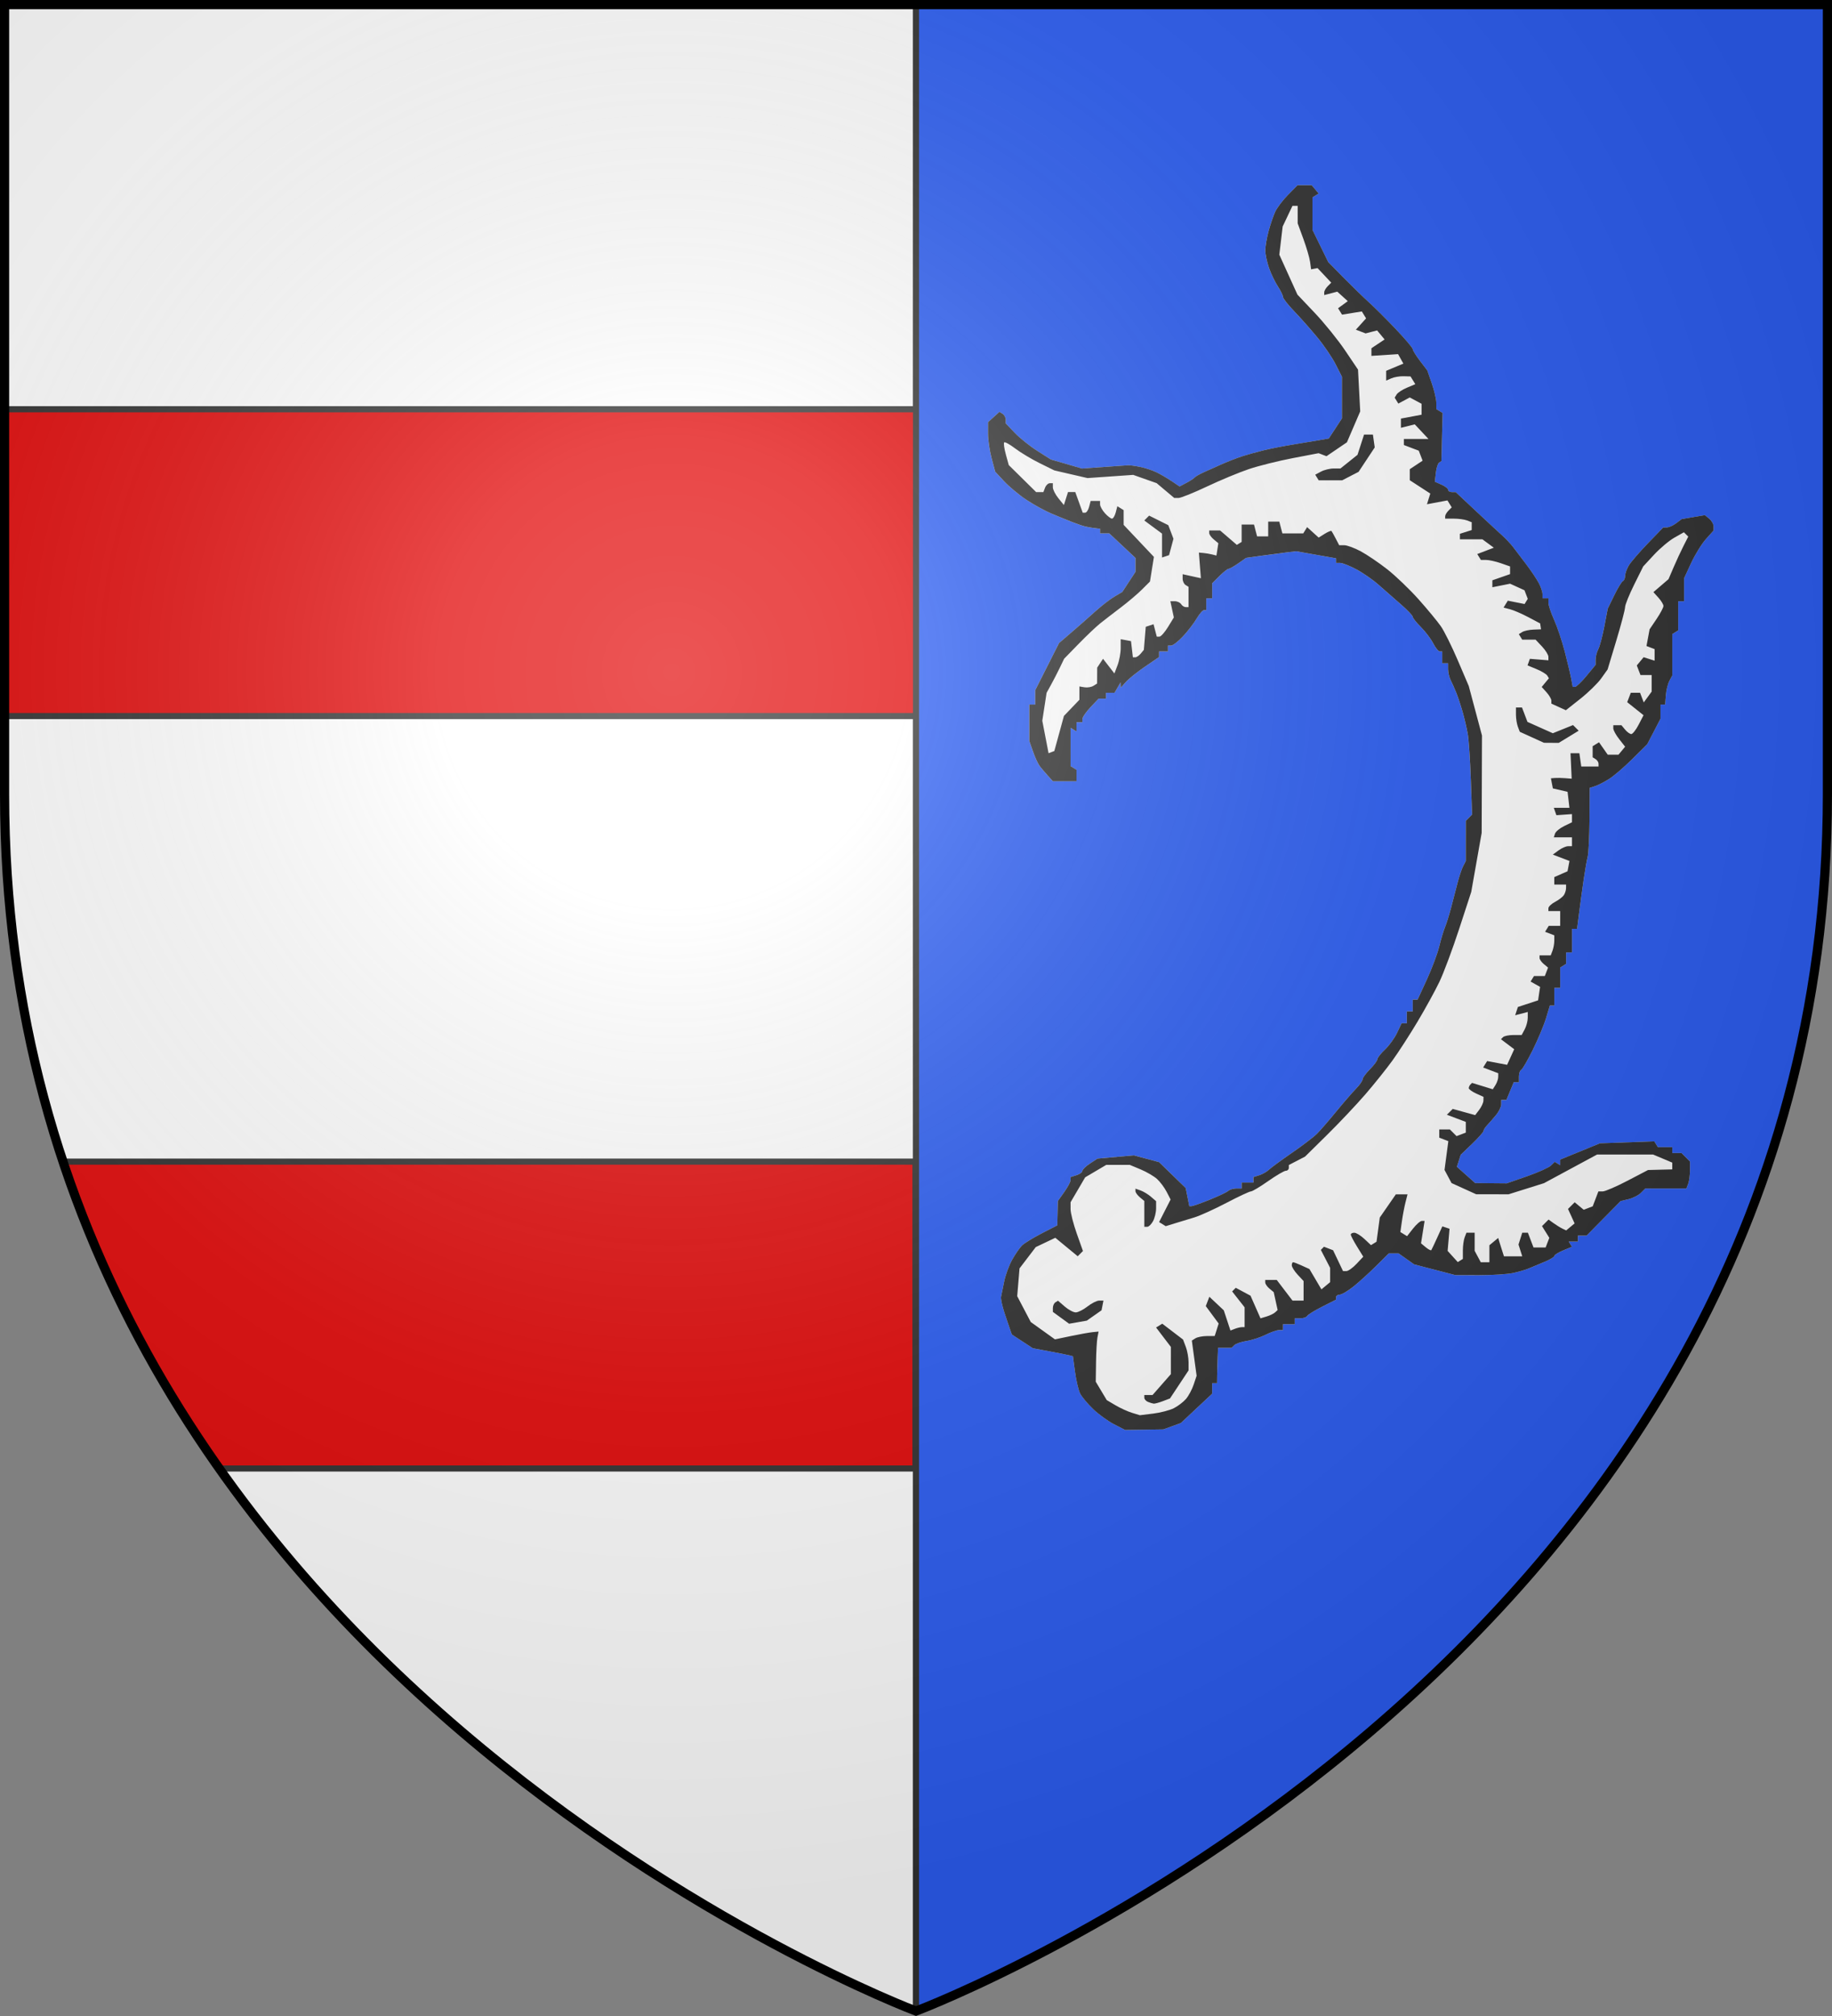<?xml version="1.0" encoding="UTF-8" standalone="no"?>
<svg
   xmlns:dc="http://purl.org/dc/elements/1.1/"
   xmlns:cc="http://creativecommons.org/ns#"
   xmlns:rdf="http://www.w3.org/1999/02/22-rdf-syntax-ns#"
   xmlns:svg="http://www.w3.org/2000/svg"
   xmlns="http://www.w3.org/2000/svg"
   xmlns:xlink="http://www.w3.org/1999/xlink"
   xmlns:sodipodi="http://sodipodi.sourceforge.net/DTD/sodipodi-0.dtd"
   xmlns:inkscape="http://www.inkscape.org/namespaces/inkscape"
   width="600"
   height="660"
   viewBox="-300 -300 600 660"
   id="svg2"
   version="1.1"
   inkscape:version="0.48.4 r9939"
   sodipodi:docname="Blason_ville_fr_Niedermodern (Bas-Rhin).svg">
  <rect x="-300" y="-300" width="600" height="660" fill="#808080" stroke="none"/>
  <sodipodi:namedview
     pagecolor="#ffffff"
     bordercolor="#666666"
     borderopacity="1"
     objecttolerance="10"
     gridtolerance="10"
     guidetolerance="10"
     inkscape:pageopacity="0"
     inkscape:pageshadow="2"
     inkscape:window-width="1360"
     inkscape:window-height="736"
     id="namedview29"
     showgrid="false"
     inkscape:zoom="0.74545455"
     inkscape:cx="300"
     inkscape:cy="330"
     inkscape:window-x="1436"
     inkscape:window-y="-4"
     inkscape:window-maximized="1"
     inkscape:current-layer="layer4">
    <inkscape:grid
       type="xygrid"
       id="grid3008" />
  </sodipodi:namedview>
  <defs
     id="defs4">
    <radialGradient
       id="Gradient1"
       gradientUnits="userSpaceOnUse"
       cx="-80"
       cy="-80"
       r="405">
      <stop
         stop-color="#fff"
         stop-opacity="0.31"
         offset="0"
         id="stop7" />
      <stop
         stop-color="#fff"
         stop-opacity="0.25"
         offset="0.19"
         id="stop9" />
      <stop
         stop-color="#6b6b6b"
         stop-opacity="0.125"
         offset="0.6"
         id="stop11" />
      <stop
         stop-color="#000"
         stop-opacity="0.125"
         offset="1"
         id="stop13" />
    </radialGradient>
    <clipPath
       id="shield_cut">
      <path
         id="shield"
         d="M-298.5,-298.5 h597 v258.5 C 298.5,246.2 0,358.39 0,358.39 0,358.39 -298.5,246.2 -298.5,-40z" />
    </clipPath>
    <linearGradient
       id="linearGradient1928">
      <stop
         style="stop-color:white;stop-opacity:0.314"
         offset="0"
         id="stop1930" />
      <stop
         style="stop-color:white;stop-opacity:0.251"
         offset="0.19"
         id="stop1932" />
      <stop
         style="stop-color:#6b6b6b;stop-opacity:0.125"
         offset="0.6"
         id="stop1934" />
      <stop
         style="stop-color:black;stop-opacity:0.125"
         offset="1"
         id="stop1936" />
    </linearGradient>
    <linearGradient
       id="linearGradient1938">
      <stop
         style="stop-color:white;stop-opacity:1"
         offset="0"
         id="stop1940" />
      <stop
         style="stop-color:white;stop-opacity:1"
         offset="0.229"
         id="stop1942" />
      <stop
         style="stop-color:black;stop-opacity:1"
         offset="1"
         id="stop1944" />
    </linearGradient>
    <linearGradient
       id="linearGradient1946">
      <stop
         style="stop-color:#fd0000;stop-opacity:1"
         offset="0"
         id="stop1948" />
      <stop
         style="stop-color:#e77275;stop-opacity:0.659"
         offset="0.5"
         id="stop1950" />
      <stop
         style="stop-color:black;stop-opacity:0.323"
         offset="1"
         id="stop1952" />
    </linearGradient>
    <radialGradient
       cx="225.524"
       cy="218.901"
       r="300"
       fx="225.524"
       fy="218.901"
       id="radialGradient1954"
       xlink:href="#linearGradient2955"
       gradientUnits="userSpaceOnUse"
       gradientTransform="matrix(-4.167939e-4,2.183,-1.884,-3.599562e-4,615.597,-289.121)" />
    <polygon
       points="0,-1 0.588,0.809 -0.951,-0.309 0.951,-0.309 -0.588,0.809 0,-1 "
       transform="scale(53,53)"
       id="polygon1956" />
    <clipPath
       id="clipPath1958">
      <path
         d="M 0,-200 L 0,600 L 300,600 L 300,-200 L 0,-200 z "
         id="path1960" />
    </clipPath>
    <radialGradient
       cx="225.524"
       cy="218.901"
       r="300"
       fx="225.524"
       fy="218.901"
       id="radialGradient1962"
       xlink:href="#linearGradient2955"
       gradientUnits="userSpaceOnUse"
       gradientTransform="matrix(-4.167939e-4,2.183,-1.884,-3.599562e-4,615.597,-289.121)" />
    <radialGradient
       cx="225.524"
       cy="218.901"
       r="300"
       fx="225.524"
       fy="218.901"
       id="radialGradient1964"
       xlink:href="#linearGradient2955"
       gradientUnits="userSpaceOnUse"
       gradientTransform="matrix(0,1.749,-1.593,-1.049767e-7,551.788,-191.29)" />
    <radialGradient
       cx="225.524"
       cy="218.901"
       r="300"
       fx="225.524"
       fy="218.901"
       id="radialGradient1966"
       xlink:href="#linearGradient2955"
       gradientUnits="userSpaceOnUse"
       gradientTransform="matrix(0,1.386,-1.323,-5.741131e-8,-158.082,-109.541)" />
    <radialGradient
       cx="221.445"
       cy="226.331"
       r="300"
       fx="221.445"
       fy="226.331"
       id="radialGradient1968"
       xlink:href="#linearGradient2893"
       gradientUnits="userSpaceOnUse"
       gradientTransform="matrix(1.353,0,0,1.349,-77.629,-85.747)" />
    <radialGradient
       r="300"
       fy="226.331"
       fx="221.445"
       cy="226.331"
       cx="221.445"
       gradientTransform="matrix(1.353,0,0,1.349,-77.629,-85.747)"
       gradientUnits="userSpaceOnUse"
       id="radialGradient3163"
       xlink:href="#linearGradient2893"
       inkscape:collect="always" />
    <radialGradient
       r="300"
       fy="218.901"
       fx="225.524"
       cy="218.901"
       cx="225.524"
       gradientTransform="matrix(0,1.386,-1.323,-5.741131e-8,-158.082,-109.541)"
       gradientUnits="userSpaceOnUse"
       id="radialGradient2871"
       xlink:href="#linearGradient2955"
       inkscape:collect="always" />
    <radialGradient
       r="300"
       fy="218.901"
       fx="225.524"
       cy="218.901"
       cx="225.524"
       gradientTransform="matrix(0,1.749,-1.593,-1.049767e-7,551.788,-191.29)"
       gradientUnits="userSpaceOnUse"
       id="radialGradient2865"
       xlink:href="#linearGradient2955"
       inkscape:collect="always" />
    <radialGradient
       r="300"
       fy="218.901"
       fx="225.524"
       cy="218.901"
       cx="225.524"
       gradientTransform="matrix(-4.167939e-4,2.183,-1.884,-3.599562e-4,615.597,-289.121)"
       gradientUnits="userSpaceOnUse"
       id="radialGradient1911"
       xlink:href="#linearGradient2955"
       inkscape:collect="always" />
    <clipPath
       id="clip">
      <path
         id="path10"
         d="M 0,-200 L 0,600 L 300,600 L 300,-200 L 0,-200 z " />
    </clipPath>
    <polygon
       points="0,-1 0.588,0.809 -0.951,-0.309 0.951,-0.309 -0.588,0.809 0,-1 "
       transform="scale(53,53)"
       id="star" />
    <radialGradient
       gradientUnits="userSpaceOnUse"
       gradientTransform="matrix(-4.167939e-4,2.183,-1.884,-3.599562e-4,615.597,-289.121)"
       r="300"
       fy="218.901"
       fx="225.524"
       cy="218.901"
       cx="225.524"
       id="radialGradient2961"
       xlink:href="#linearGradient2955"
       inkscape:collect="always" />
    <linearGradient
       id="linearGradient2955">
      <stop
         style="stop-color:#fd0000;stop-opacity:1;"
         offset="0"
         id="stop2867" />
      <stop
         id="stop2873"
         offset="0.5"
         style="stop-color:#e77275;stop-opacity:0.659;" />
      <stop
         id="stop2959"
         offset="1"
         style="stop-color:black;stop-opacity:0.323;" />
    </linearGradient>
    <linearGradient
       id="linearGradient2885">
      <stop
         style="stop-color:white;stop-opacity:1;"
         offset="0"
         id="stop2887" />
      <stop
         id="stop2891"
         offset="0.229"
         style="stop-color:white;stop-opacity:1;" />
      <stop
         style="stop-color:black;stop-opacity:1;"
         offset="1"
         id="stop2889" />
    </linearGradient>
    <linearGradient
       id="linearGradient2893">
      <stop
         id="stop2895"
         offset="0"
         style="stop-color:white;stop-opacity:0.314;" />
      <stop
         style="stop-color:white;stop-opacity:0.251;"
         offset="0.19"
         id="stop2897" />
      <stop
         id="stop2901"
         offset="0.6"
         style="stop-color:#6b6b6b;stop-opacity:0.125;" />
      <stop
         id="stop2899"
         offset="1"
         style="stop-color:black;stop-opacity:0.125;" />
    </linearGradient>
  </defs>
  <g
     id="layer4"
     inkscape:label="Fond écu"
     inkscape:groupmode="layer"
     clip-path="url(#shield_cut)"
     style="stroke:#000000;stroke-width:3"
     sodipodi:insensitive="true">
    <rect
       y="-301.927"
       width="300"
       height="660"
       id="rect20"
       x="-300"
       style="fill:#ffffff;stroke:#313131;stroke-width:2;stroke-miterlimit:4;stroke-dasharray:none" />
    <g
       id="g3072"
       transform="translate(1,-5.42)">
      <path
         style="fill:#e20909;fill-opacity:1;fill-rule:evenodd;stroke:#313131;stroke-width:2;stroke-linecap:butt;stroke-linejoin:miter;stroke-miterlimit:4;stroke-opacity:1;stroke-dasharray:none"
         d="m 0.25,-60.159 -300.25,0 0,-100.437 300.25,0 0,100.437 z"
         id="path3994"
         inkscape:connector-curvature="0" />
      <path
         style="fill:#e20909;fill-opacity:1;fill-rule:evenodd;stroke:#313131;stroke-width:2;stroke-linecap:butt;stroke-linejoin:miter;stroke-miterlimit:4;stroke-opacity:1;stroke-dasharray:none"
         d="m -1.164,186.182 -238.781,0 c -21.045,-33.765 -31.439,-59.969 -45.469,-100.469 l 284.25,0 0,100.469 z"
         id="path3990"
         inkscape:connector-curvature="0" />
    </g>
    <rect
       x="-300"
       y="-300"
       width="300"
       height="660"
       id="rect18"
       style="fill:#2b5df2;stroke:#313131;stroke-width:2;stroke-miterlimit:4;stroke-dasharray:none"
       transform="scale(-1,1)" />
  </g>
  <g
     id="layer3"
     inkscape:label="Meubles"
     inkscape:groupmode="layer"
     sodipodi:insensitive="true">
    <g
       id="g3064"
       transform="matrix(0.966,0,0,0.966,956.633,-1.228)">
      <g
         transform="translate(-236.395,-43.012)"
         id="g3043">
        <path
           sodipodi:nodetypes="cccccccccccscccsssscccccccscscscsscccccccsssssscccccccccccssccccscccccccccccccccccccsscccccccssssscccccccscsscccccccccccccccccccsssscssscccccccsscccccccccccsscsccccsccssscscssscsscsssscccsssssscssscssccccccsccsssscccccccccccssscsssssscccccsssssssscssssscccsscsscccsscsssssscccccccccccssscccccccccssscccccccccccccccsscccccccccccsscccccccsssscccccccssscsscccccsssscssscccccsssssscccccsssssscccccccccccssssssssssscccccccsssscccccccccssscsscccsssscsscccsscssssccc"
           inkscape:connector-curvature="0"
           id="path3049"
           d="m -676.516,218.249 6.484,-0.099 2.956,-1.075 2.956,-1.075 5.31,-4.971 5.31,-4.971 0,-1.779 0,-1.779 0.83,0 0.83,0 0.034,-2.75 c 0.019,-1.512 0.095,-4.213 0.17,-6 l 0.137,-3.25 2.3,0 2.3,0 0.95,-0.917 c 0.522,-0.505 2.394,-1.137 4.159,-1.406 1.765,-0.269 4.647,-1.206 6.404,-2.083 1.757,-0.877 3.801,-1.594 4.541,-1.594 l 1.346,0 0,-1 0,-1 2,0 2,0 0,-1 0,-1 1.917,0 c 1.054,0 2.067,-0.338 2.25,-0.75 0.183,-0.412 2.471,-1.833 5.083,-3.157 l 4.75,-2.407 0,-0.843 c 0,-0.464 0.562,-0.851 1.25,-0.861 0.688,-0.01 2.788,-1.248 4.667,-2.75 1.879,-1.502 5.341,-4.644 7.692,-6.982 l 4.275,-4.25 1.654,0 1.654,0 2.654,1.869 2.654,1.869 7,1.818 7,1.818 8,0.011 c 4.4,0.006 9.575,-0.321 11.5,-0.727 1.925,-0.406 4.4,-1.132 5.5,-1.614 1.1,-0.482 3.462,-1.474 5.25,-2.204 1.788,-0.73 3.25,-1.613 3.25,-1.963 0,-0.349 1.344,-1.191 2.987,-1.872 l 2.987,-1.237 -0.546,-0.884 -0.546,-0.884 1.559,0 1.559,0 0,-1 0,-1 1.464,0 1.464,0 5.786,-5.87 5.786,-5.87 2.68,-0.632 c 1.474,-0.347 3.354,-1.306 4.179,-2.13 l 1.498,-1.498 6.964,0 6.964,0 0.607,-1.582 c 0.334,-0.87 0.607,-2.927 0.607,-4.571 l 0,-2.99 -1.429,-1.429 -1.429,-1.429 -1.571,0 -1.571,0 0,-1 0,-1 -2.441,0 -2.441,0 -0.605,-0.978 -0.605,-0.978 -9.204,0.322 -9.204,0.322 -6.75,2.763 -6.75,2.763 0,0.953 0,0.953 -0.919,-0.568 -0.919,-0.568 -1.331,1.27 c -0.732,0.699 -4.395,2.337 -8.141,3.64 l -6.81,2.37 -5.356,-0.048 -5.356,-0.048 -3.096,-2.759 -3.096,-2.759 0.644,-2.03 0.644,-2.03 3.867,-3.716 c 2.127,-2.044 3.867,-4.008 3.867,-4.366 0,-0.357 0.562,-1.242 1.25,-1.967 0.688,-0.724 2.038,-2.272 3,-3.44 0.963,-1.168 1.75,-2.793 1.75,-3.612 l 0,-1.489 0.879,0 0.879,0 1.243,-3 1.243,-3 0.879,0 0.879,0 0,-1.917 c 0,-1.054 0.339,-2.067 0.754,-2.25 0.415,-0.183 2.2,-3.258 3.966,-6.833 1.767,-3.575 3.787,-8.412 4.489,-10.75 l 1.277,-4.25 0.757,0 0.757,0 0,-3 0,-3 1,0 1,0 0,-3.441 0,-3.441 1,-0.618 1,-0.618 0,-1.941 0,-1.941 1,0 1,0 0,-4 0,-4 0.86,0 0.86,0 0.735,-5.75 c 0.404,-3.163 1.1,-8.225 1.546,-11.25 0.446,-3.025 1.044,-6.4 1.328,-7.5 0.284,-1.1 0.551,-6.785 0.594,-12.633 l 0.076,-10.633 1.75,-0.555 c 0.963,-0.305 3.072,-1.37 4.687,-2.367 1.615,-0.996 5.215,-4.073 8,-6.836 l 5.063,-5.025 2.25,-4.32 2.25,-4.32 0,-2.405 0,-2.405 0.787,0 0.787,0 0.237,-3.111 c 0.13,-1.711 0.676,-3.932 1.213,-4.934 l 0.976,-1.823 0,-7.007 0,-7.007 1,-0.618 1,-0.618 0,-4.941 0,-4.941 1,0 1,0 0,-3.901 0,-3.901 2.393,-5.164 c 1.316,-2.84 3.566,-6.481 5,-8.091 l 2.607,-2.926 0,-1.386 c 0,-0.762 -0.659,-1.933 -1.465,-2.602 l -1.465,-1.216 -3.942,0.666 -3.942,0.666 -1.842,1.396 c -1.013,0.768 -2.424,1.41 -3.136,1.428 l -1.294,0.032 -5.206,5.388 c -2.863,2.964 -5.769,6.332 -6.456,7.486 -0.688,1.154 -1.25,2.742 -1.25,3.528 0,0.787 -0.338,1.58 -0.75,1.764 -0.412,0.183 -1.737,2.358 -2.943,4.833 l -2.193,4.5 -1.143,6 c -0.629,3.3 -1.554,6.781 -2.057,7.736 -0.503,0.955 -0.914,2.54 -0.914,3.522 l 0,1.786 -3.073,3.728 c -1.69,2.05 -3.439,3.728 -3.886,3.728 l -0.814,0 -0.508,-2.75 c -0.279,-1.512 -1.269,-5.675 -2.199,-9.25 -0.93,-3.575 -2.552,-8.408 -3.605,-10.739 -1.053,-2.332 -1.915,-4.919 -1.915,-5.75 l 0,-1.511 -1,0 -1,0 0,-1.386 c 0,-0.762 -0.562,-2.454 -1.25,-3.759 -0.688,-1.306 -2.6,-4.161 -4.25,-6.344 -1.65,-2.184 -3.675,-4.85 -4.5,-5.924 -0.825,-1.074 -2.536,-2.883 -3.802,-4.02 -1.266,-1.137 -5.303,-4.879 -8.971,-8.316 l -6.669,-6.25 -1.279,0 c -0.704,0 -1.279,-0.343 -1.279,-0.763 0,-0.42 -1.012,-1.21 -2.25,-1.757 l -2.25,-0.995 0.325,-2.98 c 0.179,-1.639 0.677,-3.211 1.108,-3.493 l 0.783,-0.513 0.203,-8.153 0.203,-8.153 -1.061,-0.656 -1.061,-0.656 -0.015,-2.191 c -0.008,-1.205 -0.698,-4.153 -1.533,-6.551 l -1.518,-4.36 -2.467,-3.234 c -1.357,-1.779 -2.467,-3.572 -2.467,-3.985 0,-0.413 -2.587,-3.473 -5.75,-6.802 -3.163,-3.328 -7.297,-7.448 -9.187,-9.155 -1.89,-1.707 -5.749,-5.456 -8.576,-8.33 l -5.139,-5.226 -2.674,-5.461 -2.674,-5.461 0,-5.504 0,-5.504 1.049,-0.648 1.049,-0.648 -1.171,-1.411 -1.171,-1.411 -2.411,0 -2.411,0 -3.217,3.257 c -1.769,1.792 -3.73,4.379 -4.357,5.75 -0.627,1.371 -1.639,4.345 -2.25,6.609 -0.611,2.264 -1.103,5.189 -1.095,6.5 0.008,1.311 0.571,3.979 1.251,5.929 0.68,1.95 2.023,4.746 2.985,6.215 0.962,1.469 1.749,3.082 1.749,3.585 0,0.503 1.688,2.668 3.75,4.81 2.062,2.143 5.602,6.134 7.866,8.871 2.264,2.736 5.076,6.869 6.25,9.185 l 2.134,4.21 0,7.054 0,7.054 -2.231,3.404 -2.231,3.404 -3.519,0.616 c -1.935,0.339 -5.994,1.016 -9.019,1.506 -3.025,0.49 -7.3,1.333 -9.5,1.874 -2.2,0.541 -5.408,1.428 -7.128,1.971 -1.72,0.544 -4.87,1.756 -7,2.695 -2.13,0.939 -4.997,2.223 -6.372,2.853 -1.375,0.631 -2.725,1.417 -3,1.748 -0.275,0.331 -1.524,1.141 -2.776,1.801 l -2.276,1.199 -2.724,-1.835 c -1.498,-1.009 -3.849,-2.372 -5.224,-3.029 -1.375,-0.656 -3.85,-1.461 -5.5,-1.788 -1.65,-0.327 -3.45,-0.567 -4,-0.534 -0.55,0.034 -4.292,0.296 -8.315,0.583 l -7.315,0.522 -5.28,-1.535 -5.28,-1.535 -4.579,-2.904 c -2.519,-1.597 -5.963,-4.352 -7.655,-6.122 l -3.076,-3.218 0,-1.293 c 0,-0.711 -0.478,-1.588 -1.063,-1.95 l -1.063,-0.657 -1.937,1.753 -1.937,1.753 0,3.831 c 0,2.107 0.549,5.882 1.219,8.389 l 1.219,4.558 3.031,3.265 c 1.667,1.796 5.056,4.611 7.531,6.255 2.475,1.644 6.3,3.747 8.5,4.674 2.2,0.926 5.35,2.211 7,2.855 1.65,0.644 3.675,1.333 4.5,1.532 0.825,0.199 2.288,0.45 3.25,0.559 l 1.75,0.198 0,0.787 0,0.787 1.559,0 1.559,0 4.441,4.163 4.441,4.163 0,2.351 0,2.351 -2.235,3.409 -2.235,3.409 -2.678,1.582 c -1.473,0.87 -4.405,3.139 -6.515,5.042 -2.111,1.903 -5.73,5.085 -8.042,7.071 l -4.205,3.611 -4.045,7.998 -4.045,7.998 0,2.427 0,2.427 -1,0 -1,0 0,6.179 0,6.179 1.25,3.571 c 0.688,1.964 1.7,4.166 2.25,4.893 0.55,0.727 1.788,2.189 2.75,3.25 l 1.75,1.928 4,0 4,0 0,-1.941 0,-1.941 -1,-0.618 -1,-0.618 0,-6.5 0,-6.5 1,0.618 1,0.618 0,-1.559 0,-1.559 1,0 1,0 0,-1.09 c 0,-0.599 1.236,-2.399 2.747,-4 l 2.747,-2.91 1.253,0 1.253,0 0,-1 0,-1 1.45,0 1.45,0 1.019,-1.75 1.019,-1.75 0.03,0.903 0.03,0.903 1.75,-1.966 c 0.963,-1.081 3.888,-3.422 6.5,-5.201 l 4.75,-3.235 0,-0.952 0,-0.952 1.5,0 1.5,0 0,-1 0,-1 1.099,0 c 0.604,0 2.412,-1.405 4.016,-3.123 1.605,-1.718 3.682,-4.418 4.617,-6 0.935,-1.582 2.052,-2.877 2.484,-2.877 l 0.784,0 0,-2 0,-2 1,0 1,0 0,-2.545 0,-2.545 2.455,-2.455 c 1.35,-1.35 2.743,-2.455 3.096,-2.455 0.353,0 1.836,-0.834 3.295,-1.854 l 2.654,-1.854 5,-0.703 c 2.75,-0.387 6.575,-0.892 8.5,-1.123 l 3.5,-0.42 6.75,1.194 6.75,1.194 0,0.783 0,0.783 1.405,0 c 0.773,0 3.256,0.988 5.517,2.195 2.261,1.207 5.652,3.57 7.535,5.25 1.883,1.68 5.246,4.63 7.473,6.555 2.227,1.925 4.054,3.834 4.059,4.241 0.005,0.408 1.256,1.983 2.779,3.5 1.523,1.517 3.399,3.996 4.169,5.509 0.77,1.512 1.774,2.75 2.231,2.75 l 0.831,0 0,2 0,2 1,0 1,0 0,2.014 c 0,1.107 0.398,2.795 0.883,3.75 0.486,0.955 1.335,2.861 1.886,4.236 0.551,1.375 1.518,4.3 2.149,6.5 0.63,2.2 1.419,5.575 1.752,7.5 0.333,1.925 0.796,8.85 1.029,15.389 l 0.423,11.889 -1.061,1.061 L -567.5,11.9 l 0,6.814 0,6.814 -0.903,1.736 c -0.496,0.955 -1.359,3.536 -1.917,5.736 -0.558,2.2 -1.553,6.025 -2.211,8.5 -0.658,2.475 -1.576,5.4 -2.041,6.5 -0.464,1.1 -1.341,4.025 -1.947,6.5 -0.607,2.475 -2.505,7.537 -4.219,11.25 l -3.116,6.75 -0.823,0 -0.823,0 0,2 0,2 -1,0 -1,0 0,2 0,2 -0.886,0 -0.886,0 -1.549,3.265 c -0.852,1.796 -2.703,4.349 -4.114,5.674 -1.411,1.325 -2.565,2.801 -2.565,3.28 0,0.479 -1.125,1.996 -2.5,3.371 -1.375,1.375 -2.5,2.909 -2.5,3.409 0,0.5 -1.012,1.944 -2.25,3.208 -1.238,1.264 -4.275,4.771 -6.75,7.792 -2.475,3.021 -5.406,6.395 -6.512,7.497 -1.107,1.102 -4.932,4.012 -8.5,6.467 -3.568,2.455 -7.053,5.013 -7.744,5.684 -0.691,0.672 -2.153,1.506 -3.25,1.854 l -1.994,0.633 0,0.933 0,0.933 -2,0 -2,0 0,1 0,1 -1.8,0 c -0.99,0 -2.228,0.374 -2.75,0.832 -0.522,0.458 -3.373,1.808 -6.333,3 -2.961,1.192 -5.717,2.168 -6.125,2.168 l -0.742,0 -0.616,-3.081 -0.616,-3.081 -4.507,-4.38 -4.507,-4.38 -4.252,-1.145 -4.252,-1.145 -6.19,0.544 -6.19,0.544 -2.56,1.678 c -1.408,0.923 -2.56,2.045 -2.56,2.495 0,0.45 -0.9,1.103 -2,1.452 l -2,0.635 0,1.028 c 0,0.566 -0.971,2.392 -2.158,4.059 l -2.158,3.031 -0.092,4.123 L -706,149 l -5.305,2.734 c -2.918,1.504 -5.932,3.36 -6.697,4.126 -0.766,0.766 -2.245,2.911 -3.287,4.766 -1.042,1.856 -2.263,5.174 -2.713,7.374 -0.45,2.2 -0.929,4.545 -1.064,5.212 -0.135,0.666 0.392,3.141 1.172,5.5 0.779,2.359 1.66,4.963 1.958,5.788 l 0.541,1.5 3.546,2.323 3.546,2.323 5.652,1.057 c 3.109,0.581 6.168,1.191 6.799,1.356 l 1.146,0.299 0.719,5.321 c 0.395,2.927 1.174,6.221 1.73,7.321 0.556,1.1 2.524,3.456 4.373,5.236 1.849,1.78 5.054,4.108 7.123,5.174 l 3.762,1.937 6.484,-0.099 z"
           style="fill:#ffffff" />
        <path
           inkscape:connector-curvature="0"
           id="path3047"
           d="m -673.5,212.795 -4.5,0.555 -2.657,-0.814 c -1.462,-0.448 -3.988,-1.6 -5.614,-2.561 l -2.957,-1.747 -1.865,-3.114 -1.865,-3.114 0.092,-6.5 c 0.051,-3.575 0.266,-7.4 0.48,-8.5 l 0.388,-2 -2,0.195 c -1.1,0.107 -4.429,0.702 -7.397,1.322 l -5.397,1.127 -4.103,-2.943 -4.103,-2.943 -2.297,-4.379 -2.297,-4.379 0.396,-4.708 0.396,-4.708 2.75,-3.606 2.75,-3.606 3.314,-1.58 3.314,-1.58 3.799,3.131 3.799,3.131 0.888,-0.888 0.888,-0.888 -2.1,-5.916 c -1.155,-3.254 -2.1,-6.972 -2.1,-8.262 l 0,-2.346 2.476,-4.225 2.476,-4.225 3.581,-2.113 3.581,-2.113 3.975,0 3.975,0 3.681,1.538 c 2.025,0.846 4.531,2.307 5.57,3.248 1.039,0.94 2.499,2.89 3.245,4.332 l 1.356,2.622 -1.951,3.826 -1.951,3.826 1.126,0.696 1.126,0.696 3.116,-0.968 c 1.714,-0.532 4.655,-1.426 6.537,-1.986 1.882,-0.56 6.778,-2.776 10.88,-4.924 4.103,-2.148 7.855,-3.906 8.339,-3.906 0.484,0 3.121,-1.575 5.86,-3.5 2.739,-1.925 5.434,-3.5 5.99,-3.5 0.556,0 1.01,-0.438 1.01,-0.974 l 0,-0.974 2.75,-1.426 2.75,-1.426 7.5,-7.392 c 4.125,-4.066 9.975,-10.261 13,-13.769 3.025,-3.507 7.151,-8.663 9.169,-11.458 2.018,-2.795 5.82,-8.681 8.45,-13.081 2.63,-4.4 5.969,-10.475 7.42,-13.5 1.451,-3.025 4.475,-11.125 6.72,-18 l 4.082,-12.5 1.769,-10 1.769,-10 0.053,-16.5 0.053,-16.5 -2.245,-8.399 -2.245,-8.399 -3.676,-8.601 c -2.022,-4.731 -4.608,-9.947 -5.747,-11.592 -1.139,-1.645 -4.546,-5.767 -7.571,-9.16 -3.025,-3.393 -7.818,-7.984 -10.651,-10.204 -2.833,-2.22 -6.876,-4.96 -8.985,-6.09 C -605.245,-80.575 -607.749,-81.5 -608.7,-81.5 l -1.73,0 -1.171,-2.25 c -0.644,-1.238 -1.291,-2.394 -1.438,-2.569 -0.147,-0.176 -1.186,0.254 -2.309,0.956 l -2.041,1.275 -1.957,-1.771 -1.957,-1.771 -0.658,1.065 -0.658,1.065 -3.535,0 -3.535,0 -0.523,-2 -0.523,-2 -1.883,0 -1.883,0 0,2.5 0,2.5 -1.883,0 -1.883,0 -0.523,-2 -0.523,-2 -2.094,0 -2.094,0 0,2.941 0,2.941 -0.812,0.502 -0.812,0.502 -2.843,-2.443 -2.843,-2.443 -1.844,0 -1.844,0 0,0.878 c 0,0.483 0.697,1.456 1.548,2.162 l 1.548,1.285 -0.322,2.087 -0.322,2.088 -1.476,-0.369 c -0.812,-0.203 -2.151,-0.428 -2.976,-0.5 L -658,-79 l 0.346,4.351 0.346,4.351 -3.096,-0.68 -3.096,-0.68 0,1.52 c 0,0.836 0.45,1.799 1,2.138 l 1,0.618 0,3.441 0,3.441 -0.941,0 c -0.518,0 -1.219,-0.45 -1.559,-1 -0.34,-0.55 -1.302,-1 -2.138,-1 l -1.52,0 0.59,2.75 0.59,2.75 -1.995,3.25 c -1.097,1.788 -2.399,3.25 -2.893,3.25 l -0.898,0 -0.551,-2.105 -0.551,-2.105 -1.316,0.433 -1.316,0.433 -0.325,3.91 -0.325,3.91 -1.048,1.263 c -0.576,0.694 -1.413,1.263 -1.859,1.263 l -0.811,0 -0.316,-2.741 -0.316,-2.741 -1.75,-0.332 -1.75,-0.332 0,3.008 c 0,1.655 -0.48,4.27 -1.066,5.812 l -1.066,2.803 -1.927,-2.488 -1.927,-2.488 -0.992,1.5 -0.992,1.5 -0.015,2.691 -0.015,2.691 -1.25,0.784 c -0.688,0.431 -2.038,0.655 -3,0.496 l -1.75,-0.288 0,2.258 0,2.258 -2.623,2.738 -2.623,2.738 -1.627,5.944 -1.627,5.944 -0.978,0.373 -0.978,0.373 -1.063,-5.5 -1.063,-5.5 0.728,-4.732 0.728,-4.732 1.527,-2.768 c 0.84,-1.522 2.179,-4.121 2.975,-5.776 l 1.448,-3.008 4.864,-4.992 c 2.675,-2.745 5.977,-5.882 7.338,-6.97 1.36,-1.088 4.499,-3.51 6.974,-5.383 2.475,-1.873 5.721,-4.623 7.213,-6.113 l 2.713,-2.708 0.668,-4.175 0.668,-4.175 -5.13,-5.425 -5.13,-5.425 0,-2.501 0,-2.501 -1.067,-0.66 -1.067,-0.66 -0.549,2.101 c -0.302,1.155 -0.877,2.101 -1.278,2.101 -0.401,0 -1.473,-0.823 -2.383,-1.829 -0.91,-1.006 -1.655,-2.356 -1.655,-3 l 0,-1.171 -1.594,0 -1.594,0 -0.523,2 c -0.288,1.1 -0.891,2 -1.342,2 l -0.819,0 -1.266,-3.5 -1.266,-3.5 -1.232,0 -1.232,0 -0.698,2.198 -0.698,2.198 -1.87,-2.309 c -1.028,-1.27 -1.87,-2.934 -1.87,-3.698 l 0,-1.389 -1.031,0 c -0.567,0 -1.29,0.675 -1.607,1.5 l -0.576,1.5 -1.228,0 -1.228,0 -4.638,-4.572 -4.638,-4.572 -1,-3.622 c -0.55,-1.992 -0.799,-3.822 -0.554,-4.067 0.245,-0.245 1.92,0.678 3.723,2.052 1.802,1.374 5.527,3.61 8.277,4.97 l 5,2.472 5.62,1.298 5.62,1.298 7.752,-0.541 7.752,-0.541 3.969,1.4 3.969,1.4 2.986,2.512 2.986,2.512 1.443,0 c 0.794,0 5.147,-1.752 9.673,-3.894 4.526,-2.142 10.93,-4.8 14.23,-5.907 3.3,-1.107 9.959,-2.769 14.798,-3.694 l 8.798,-1.682 1.333,0.512 1.333,0.512 3.467,-2.356 3.467,-2.356 2.253,-5.237 2.253,-5.237 -0.372,-7.08 -0.372,-7.08 -4.381,-6.5 c -2.41,-3.575 -7.033,-9.294 -10.273,-12.71 l -5.892,-6.21 -3.068,-6.766 -3.068,-6.766 0.565,-4.773 0.565,-4.773 1.661,-3.501 1.661,-3.501 0.886,0 0.886,0 0,2.962 0,2.962 1.936,5.288 c 1.065,2.908 2.088,6.413 2.274,7.788 l 0.338,2.5 1.094,-0.206 1.094,-0.206 2.32,2.469 2.32,2.469 -1.187,1.187 c -0.653,0.653 -1.187,1.599 -1.187,2.103 l 0,0.917 2.213,-0.579 2.213,-0.579 1.778,1.609 1.778,1.609 -1.643,1.202 -1.643,1.202 0.671,1.086 0.671,1.086 3.355,-0.544 3.355,-0.544 0.725,1.173 0.725,1.173 -1.734,1.916 -1.734,1.916 1.651,0.634 1.651,0.634 1.948,-0.509 1.948,-0.509 1.273,1.534 1.273,1.534 -2.236,1.485 -2.236,1.485 0,1.298 0,1.298 4.515,-0.304 4.515,-0.304 0.901,1.61 0.901,1.61 -2.916,1.226 -2.916,1.226 0,1.655 0,1.655 1.75,-0.768 c 0.963,-0.423 2.821,-0.74 4.131,-0.705 l 2.381,0.064 0.811,1.312 0.811,1.312 -2.822,1.186 c -1.552,0.653 -3.127,1.681 -3.501,2.285 l -0.679,1.099 0.62,1.003 0.62,1.003 1.939,-1.038 1.939,-1.038 2,1.07 2,1.07 0,1.854 0,1.854 -3.5,0.657 -3.5,0.657 0,1.563 0,1.563 2.344,-0.588 2.344,-0.588 2.33,2.48 2.33,2.48 -4.174,0 -4.174,0 0,1.025 0,1.025 2.526,0.96 2.526,0.96 0.65,1.693 0.65,1.693 -2.175,1.444 -2.175,1.444 0,1.869 0,1.869 3.478,2.259 3.478,2.259 -0.565,1.812 -0.565,1.812 3.472,-0.651 3.472,-0.651 0.727,1.177 0.727,1.177 -1.113,1.113 C -573.999,-92.601 -574.5,-91.74 -574.5,-91.3 l 0,0.8 2.918,0 c 1.605,0 3.63,0.273 4.5,0.607 l 1.582,0.607 0,1.326 0,1.326 -2,0.635 -2,0.635 0,0.933 0,0.933 3.809,0 3.809,0 1.941,1.425 1.941,1.425 -2.81,1.073 -2.81,1.073 0.619,1.002 0.619,1.002 1.792,0 c 0.985,0 3.209,0.494 4.941,1.098 l 3.149,1.098 0,1.304 0,1.304 -3,1.046 -3,1.046 0,1.177 0,1.177 3.005,-0.601 3.005,-0.601 2.44,1.112 2.44,1.112 0.558,1.455 0.558,1.455 -0.542,0.877 -0.542,0.877 -2.84,-0.568 -2.84,-0.568 -0.722,1.168 -0.722,1.168 2.226,0.582 c 1.224,0.32 4.013,1.527 6.198,2.683 l 3.972,2.101 0.152,1 0.152,1 -2.601,0.099 c -1.431,0.054 -3.125,0.423 -3.766,0.819 l -1.165,0.72 0.575,0.931 0.575,0.931 2.267,0 2.267,0 2.174,2.314 c 1.196,1.273 2.174,2.85 2.174,3.504 l 0,1.189 -3.141,-0.254 -3.141,-0.254 -0.397,1.113 -0.397,1.113 3.059,1.267 c 1.683,0.697 3.313,1.678 3.624,2.181 l 0.565,0.914 -1.224,1.475 -1.224,1.475 1.638,1.81 c 0.901,0.995 1.638,2.265 1.638,2.821 l 0,1.011 2.46,1.121 2.46,1.121 4.922,-3.891 c 2.707,-2.14 5.891,-5.251 7.075,-6.914 l 2.153,-3.023 2.954,-9.797 c 1.625,-5.388 2.959,-10.464 2.965,-11.28 0.006,-0.816 1.394,-4.263 3.083,-7.66 l 3.071,-6.176 3.679,-3.968 c 2.023,-2.183 5.127,-4.787 6.898,-5.787 l 3.219,-1.819 0.737,0.737 0.737,0.737 -1.632,3.211 c -0.898,1.766 -2.403,5.011 -3.346,7.211 l -1.713,4 -2.562,2.198 -2.562,2.198 1.702,1.88 c 0.936,1.034 1.702,2.303 1.702,2.819 0,0.517 -1.057,2.506 -2.348,4.421 l -2.348,3.482 -0.528,2.829 -0.528,2.829 1.376,0.528 1.376,0.528 0,1.96 0,1.96 -1.859,-0.59 -1.859,-0.59 -1.158,1.396 -1.158,1.396 0.624,1.627 0.624,1.627 1.893,0 1.893,0 0,2.809 0,2.809 -1.339,1.831 -1.339,1.831 -0.629,-1.64 -0.629,-1.64 -1.563,0 -1.563,0 -0.613,1.597 -0.613,1.597 2.77,2.209 2.77,2.209 -1.652,3.194 c -0.908,1.757 -2.035,3.194 -2.503,3.194 -0.469,0 -1.412,-0.675 -2.097,-1.5 l -1.245,-1.5 -1.378,0 -1.378,0 0,1.092 c 0,0.601 0.902,2.239 2.005,3.641 l 2.005,2.549 -1.128,1.359 -1.128,1.359 -1.821,0 -1.821,0 -1.477,-2.108 -1.477,-2.108 -1.08,0.667 -1.08,0.667 0,1.882 0,1.882 1,0.618 c 0.55,0.34 1,1.041 1,1.559 l 0,0.941 -2.93,0 -2.93,0 -0.32,-2.25 L -529,-11 l -1.5,0 -1.5,0 0.196,4.314 0.196,4.314 -2.196,-0.175 c -1.208,-0.096 -2.791,-0.125 -3.519,-0.064 l -1.323,0.111 0.329,1.706 0.329,1.706 2.495,0.583 2.495,0.583 0.316,2.71 0.316,2.71 -2.65,0 -2.65,0 0.443,1.25 0.443,1.25 2.641,-0.188 2.641,-0.188 0,1.384 0,1.384 -2.676,1.305 c -1.472,0.718 -2.859,1.867 -3.083,2.555 l -0.407,1.25 3.083,0 3.083,0 0,1.5 0,1.5 -1.309,0 c -0.72,0 -2.182,0.641 -3.25,1.425 L -538,23.351 l 2.823,1.078 2.823,1.078 -0.329,1.747 -0.329,1.747 -2.244,0.987 -2.244,0.987 0,1.263 0,1.263 2,0 2,0 -0.015,1.25 c -0.008,0.688 -0.346,1.745 -0.75,2.35 -0.404,0.605 -1.747,1.633 -2.985,2.285 -1.238,0.652 -2.25,1.619 -2.25,2.15 l 0,0.965 2,0 2,0 0,2.5 0,2.5 -1.941,0 -1.941,0 -0.622,1.007 -0.622,1.007 1.563,0.6 1.563,0.6 0,1.811 c 0,0.996 -0.273,2.523 -0.607,3.393 l -0.607,1.582 -1.893,0 -1.893,0 0,0.878 c 0,0.483 0.648,1.416 1.441,2.073 l 1.441,1.196 -0.548,1.427 -0.548,1.427 -1.834,0 -1.834,0 -0.58,0.939 -0.58,0.939 1.611,0.902 1.611,0.902 -0.34,2.284 -0.34,2.284 -3.425,1.125 -3.425,1.125 -0.459,1.402 -0.459,1.402 2.134,-0.558 2.134,-0.558 0,1.972 c 0,1.085 -0.466,2.843 -1.035,3.906 l -1.035,1.934 -2.798,0 c -1.539,0 -3.118,0.32 -3.51,0.712 l -0.712,0.712 2.248,1.696 2.248,1.696 -1.202,2.638 -1.202,2.638 -3.386,-0.635 -3.386,-0.635 -0.675,1.092 -0.675,1.092 2.56,0.973 2.56,0.973 -0.015,1.275 c -0.008,0.701 -0.425,1.923 -0.927,2.715 l -0.911,1.44 -3.517,-1.08 -3.517,-1.08 -0.556,0.556 c -0.306,0.306 -0.556,0.859 -0.556,1.229 0,0.37 1.125,1.185 2.5,1.812 l 2.5,1.139 -0.032,1.271 c -0.018,0.699 -0.653,2.091 -1.412,3.093 l -1.381,1.821 -3.808,-1.051 -3.808,-1.051 -0.988,0.988 -0.988,0.988 3.208,1.211 3.208,1.211 0,1.812 0,1.812 -1.567,0.601 -1.567,0.601 -1.133,-1.133 L -572.9,116.5 l -1.8,0 -1.8,0 0,1.393 0,1.393 1.537,0.59 1.537,0.59 -0.647,4.877 -0.647,4.877 1.191,2.225 1.191,2.225 4.169,1.893 4.169,1.893 5.5,0.009 5.5,0.009 6,-1.884 6,-1.884 9,-4.853 9,-4.853 9.5,0 9.5,0 3.25,1.371 3.25,1.371 0,1.146 0,1.146 -4.109,0.108 -4.109,0.108 -6.94,3.625 c -3.817,1.994 -7.604,3.625 -8.416,3.625 l -1.476,0 -0.96,2.526 -0.96,2.526 -1.528,0.586 -1.528,0.586 -1.53,-1.269 -1.53,-1.27 -1.131,1.131 -1.13,1.13 1.117,2.451 1.117,2.451 -1.431,1.188 -1.431,1.188 -1.263,-0.606 c -0.695,-0.333 -2.038,-1.161 -2.985,-1.839 l -1.722,-1.234 -1.11,1.11 -1.11,1.11 1.24,1.985 1.24,1.985 -0.626,1.632 -0.626,1.632 -2.056,0 -2.056,0 -0.951,-2.5 -0.951,-2.5 -0.957,0 -0.957,0 -0.635,2 -0.635,2 0.635,2 0.635,2 -3.099,0 -3.099,0 -0.565,-1.75 c -0.31,-0.963 -0.752,-2.363 -0.98,-3.113 l -0.416,-1.363 -1.488,1.235 -1.488,1.235 0,2.878 0,2.878 -1.465,0 -1.465,0 -1.035,-1.934 -1.035,-1.934 0,-3.066 0,-3.066 -1.393,0 -1.393,0 -0.607,1.582 c -0.334,0.87 -0.607,2.868 -0.607,4.441 l 0,2.859 -0.866,0.535 -0.866,0.535 -1.717,-1.897 -1.717,-1.897 0.323,-3.749 0.323,-3.749 -1.219,-0.406 -1.219,-0.406 -1.741,3.827 c -0.957,2.105 -1.856,4.003 -1.996,4.219 -0.141,0.216 -0.984,-0.212 -1.875,-0.952 l -1.62,-1.344 0.607,-3.798 0.607,-3.798 -0.939,0 c -0.517,0 -1.854,1.163 -2.972,2.584 l -2.032,2.584 -1.134,-0.701 -1.134,-0.701 0.513,-3.633 c 0.282,-1.998 0.827,-4.87 1.21,-6.383 l 0.697,-2.75 -1.981,0 -1.981,0 -2.721,3.927 -2.721,3.927 -0.55,4.097 -0.55,4.097 -0.939,0.58 -0.939,0.58 -2.24,-2.105 c -1.232,-1.158 -2.774,-2.105 -3.426,-2.105 -0.652,0 -1.186,0.284 -1.186,0.632 0,0.348 0.953,2.174 2.118,4.06 l 2.118,3.428 -2.293,2.44 c -1.261,1.342 -2.806,2.44 -3.433,2.44 l -1.14,0 -1.684,-3.531 -1.684,-3.531 -1.545,-0.593 -1.545,-0.593 -0.531,0.531 -0.531,0.531 1.574,3.043 1.574,3.043 0,2.427 0,2.427 -1.474,1.223 -1.474,1.223 -2.031,-3.443 -2.031,-3.443 -2.541,-1.158 c -1.398,-0.637 -2.745,-1.158 -2.994,-1.158 -0.249,0 -0.453,0.469 -0.453,1.042 0,0.573 0.9,2.008 2,3.189 l 2,2.147 0,3.311 0,3.311 -1.881,0 -1.881,0 -2.67,-3.5 -2.67,-3.5 -1.949,0 -1.949,0 0,0.878 c 0,0.483 0.646,1.414 1.436,2.069 l 1.436,1.192 0.665,3.03 0.665,3.03 -0.851,0.789 c -0.468,0.434 -1.776,1.067 -2.906,1.407 l -2.055,0.618 -1.692,-3.835 -1.692,-3.835 -2.501,-1.339 -2.501,-1.339 -0.616,0.616 -0.616,0.616 2.114,2.688 2.114,2.688 0,3.365 0,3.365 -0.918,0 c -0.505,0 -1.585,0.256 -2.4,0.569 l -1.482,0.569 -1.129,-3.421 -1.129,-3.421 -2.445,-2.297 -2.445,-2.297 -0.607,1.581 -0.607,1.581 2.184,2.954 2.184,2.954 -0.671,2.114 -0.671,2.114 -2.683,0.015 c -1.475,0.008 -3.22,0.357 -3.877,0.775 l -1.194,0.759 0.809,5.964 0.809,5.964 -1.007,3.012 c -0.554,1.657 -1.729,3.845 -2.613,4.864 -0.883,1.019 -2.732,2.423 -4.108,3.12 -1.376,0.697 -4.527,1.518 -7.002,1.823 z m 0.185,-3.374 c 0.377,0.043 1.773,-0.335 3.102,-0.84 l 2.417,-0.919 3.148,-4.752 3.148,-4.752 0,-2.763 c 0,-1.52 -0.422,-3.874 -0.938,-5.23 l -0.938,-2.467 -3.519,-2.684 -3.519,-2.684 -1.047,0.647 -1.047,0.647 2.504,3.283 2.504,3.283 0,4.621 0,4.621 -3.104,3.535 -3.104,3.535 -1.396,0 -1.396,0 0,0.917 c 0,0.504 0.562,1.144 1.25,1.421 0.688,0.277 1.558,0.54 1.935,0.583 z M -699,181.821 l 3,-0.524 2.5,-1.754 2.5,-1.754 0.323,-1.644 0.323,-1.644 -1.438,0 c -0.791,0 -2.583,0.9 -3.981,2 -1.398,1.1 -3.19,2 -3.982,2 -0.792,0 -2.466,-0.891 -3.721,-1.979 l -2.282,-1.979 -0.871,0.538 c -0.479,0.296 -0.871,1.149 -0.871,1.896 l 0,1.358 2.75,2.006 2.75,2.006 3,-0.524 z M -675.535,149.5 c 0.531,0 1.431,-0.87 2,-1.934 0.569,-1.064 1.035,-3.019 1.035,-4.345 l 0,-2.411 -1.75,-1.503 c -0.963,-0.827 -2.538,-1.782 -3.5,-2.124 l -1.75,-0.621 0,0.846 c 0,0.465 0.675,1.406 1.5,2.091 l 1.5,1.245 0,4.378 0,4.378 0.965,0 z M -538.5,-14.526 l 2.5,0.018 3.384,-2.063 3.384,-2.063 -0.956,-0.956 -0.956,-0.956 -3.427,1.385 -3.427,1.385 -4.297,-1.921 -4.297,-1.921 -0.928,-2.442 -0.928,-2.442 -1.025,0 -1.025,0 0,2.418 c 0,1.33 0.293,3.183 0.652,4.117 l 0.652,1.699 4.098,1.861 4.098,1.861 2.5,0.018 z m -130.805,-63.206 1.195,-0.398 0.744,-2.78 0.744,-2.78 -0.874,-2.299 -0.874,-2.299 -3.249,-1.621 -3.249,-1.621 -0.822,0.822 -0.822,0.822 3.007,2.223 3.007,2.223 0,4.053 0,4.053 1.195,-0.399 z m 55.913,-25.768 3.991,0 2.774,-1.435 2.774,-1.435 2.737,-4.135 2.737,-4.135 -0.31,-2.18 L -599,-119 l -1.5,0 -1.5,0 -1.109,3.432 -1.109,3.432 -2.891,2.313 -2.891,2.313 -2.316,0.005 c -1.274,0.003 -3.199,0.478 -4.278,1.055 l -1.962,1.05 0.587,0.95 0.587,0.95 3.991,0 z"
           style="fill:#ffffff" />
        <path
           inkscape:connector-curvature="0"
           id="path3045"
           d="m -676.516,218.249 -6.484,0.099 -3.762,-1.937 c -2.069,-1.066 -5.275,-3.394 -7.123,-5.174 -1.849,-1.78 -3.817,-4.136 -4.373,-5.236 -0.556,-1.1 -1.335,-4.395 -1.73,-7.321 l -0.719,-5.321 -1.146,-0.299 c -0.631,-0.164 -3.69,-0.774 -6.799,-1.356 l -5.652,-1.057 -3.546,-2.323 -3.546,-2.323 -0.541,-1.5 c -0.297,-0.825 -1.178,-3.43 -1.958,-5.788 -0.779,-2.359 -1.306,-4.834 -1.172,-5.5 0.135,-0.666 0.614,-3.011 1.064,-5.212 0.45,-2.2 1.671,-5.518 2.713,-7.374 1.042,-1.856 2.521,-4 3.287,-4.766 0.766,-0.766 3.78,-2.622 6.697,-4.126 L -706,149 l 0.092,-4.123 0.092,-4.123 2.158,-3.031 c 1.187,-1.667 2.158,-3.494 2.158,-4.059 l 0,-1.028 2,-0.635 c 1.1,-0.349 2,-1.003 2,-1.452 0,-0.45 1.152,-1.573 2.56,-2.495 l 2.56,-1.678 6.19,-0.544 6.19,-0.544 4.252,1.145 4.252,1.145 4.507,4.38 4.507,4.38 0.616,3.081 0.616,3.081 0.742,0 c 0.408,0 3.164,-0.976 6.125,-2.168 2.961,-1.192 5.811,-2.542 6.333,-3 0.522,-0.458 1.76,-0.832 2.75,-0.832 l 1.8,0 0,-1 0,-1 2,0 2,0 0,-0.933 0,-0.933 1.994,-0.633 c 1.097,-0.348 2.559,-1.182 3.25,-1.854 0.691,-0.672 4.175,-3.23 7.744,-5.684 3.568,-2.455 7.393,-5.365 8.5,-6.467 1.107,-1.102 4.037,-4.475 6.512,-7.497 2.475,-3.021 5.513,-6.528 6.75,-7.792 1.238,-1.264 2.25,-2.708 2.25,-3.208 0,-0.5 1.125,-2.034 2.5,-3.409 1.375,-1.375 2.5,-2.892 2.5,-3.371 0,-0.479 1.154,-1.955 2.565,-3.28 1.411,-1.325 3.262,-3.879 4.114,-5.674 l 1.549,-3.265 0.886,0 0.886,0 0,-2 0,-2 1,0 1,0 0,-2 0,-2 0.823,0 0.823,0 3.116,-6.75 c 1.714,-3.712 3.612,-8.775 4.219,-11.25 0.607,-2.475 1.483,-5.4 1.947,-6.5 0.464,-1.1 1.383,-4.025 2.041,-6.5 0.658,-2.475 1.653,-6.3 2.211,-8.5 0.558,-2.2 1.421,-4.781 1.917,-5.736 l 0.903,-1.736 0,-6.814 0,-6.814 1.061,-1.061 1.061,-1.061 -0.423,-11.889 c -0.233,-6.539 -0.696,-13.464 -1.029,-15.389 -0.333,-1.925 -1.122,-5.3 -1.752,-7.5 -0.63,-2.2 -1.597,-5.125 -2.149,-6.5 -0.551,-1.375 -1.4,-3.281 -1.886,-4.236 -0.486,-0.955 -0.883,-2.643 -0.883,-3.75 l 0,-2.014 -1,0 -1,0 0,-2 0,-2 -0.831,0 c -0.457,0 -1.461,-1.238 -2.231,-2.75 -0.77,-1.512 -2.646,-3.991 -4.169,-5.509 -1.523,-1.517 -2.774,-3.092 -2.779,-3.5 -0.005,-0.408 -1.832,-2.316 -4.059,-4.241 -2.227,-1.925 -5.59,-4.875 -7.473,-6.555 -1.883,-1.68 -5.274,-4.043 -7.535,-5.25 -2.261,-1.207 -4.744,-2.195 -5.517,-2.195 l -1.405,0 0,-0.783 0,-0.783 -6.75,-1.194 -6.75,-1.194 -3.5,0.42 c -1.925,0.231 -5.75,0.736 -8.5,1.123 l -5,0.703 -2.654,1.854 c -1.46,1.02 -2.943,1.854 -3.295,1.854 -0.353,0 -1.746,1.105 -3.096,2.455 l -2.455,2.455 0,2.545 0,2.545 -1,0 -1,0 0,2 0,2 -0.784,0 c -0.431,0 -1.549,1.295 -2.484,2.877 -0.935,1.582 -3.012,4.282 -4.617,6 -1.605,1.718 -3.412,3.123 -4.016,3.123 l -1.099,0 0,1 0,1 -1.5,0 -1.5,0 0,0.952 0,0.952 -4.75,3.235 c -2.612,1.779 -5.537,4.12 -6.5,5.201 l -1.75,1.966 -0.03,-0.903 -0.03,-0.903 -1.019,1.75 -1.019,1.75 -1.45,0 -1.45,0 0,1 0,1 -1.253,0 -1.253,0 -2.747,2.91 c -1.511,1.601 -2.747,3.401 -2.747,4 l 0,1.09 -1,0 -1,0 0,1.559 0,1.559 -1,-0.618 -1,-0.618 0,6.5 0,6.5 1,0.618 1,0.618 0,1.941 0,1.941 -4,0 -4,0 -1.75,-1.928 c -0.963,-1.061 -2.2,-2.523 -2.75,-3.25 -0.55,-0.727 -1.562,-2.929 -2.25,-4.893 l -1.25,-3.571 0,-6.179 0,-6.179 1,0 1,0 0,-2.427 0,-2.427 4.045,-7.998 4.045,-7.998 4.205,-3.611 c 2.313,-1.986 5.932,-5.168 8.042,-7.071 2.111,-1.903 5.042,-4.171 6.515,-5.042 l 2.678,-1.582 2.235,-3.409 2.235,-3.409 0,-2.351 0,-2.351 -4.441,-4.163 -4.441,-4.163 -1.559,0 -1.559,0 0,-0.787 0,-0.787 -1.75,-0.198 c -0.963,-0.109 -2.425,-0.36 -3.25,-0.559 -0.825,-0.199 -2.85,-0.888 -4.5,-1.532 -1.65,-0.644 -4.8,-1.929 -7,-2.855 -2.2,-0.926 -6.025,-3.03 -8.5,-4.674 -2.475,-1.644 -5.864,-4.459 -7.531,-6.255 l -3.031,-3.265 -1.219,-4.558 c -0.671,-2.507 -1.219,-6.282 -1.219,-8.389 l 0,-3.831 1.937,-1.753 1.937,-1.753 1.063,0.657 c 0.585,0.361 1.063,1.239 1.063,1.95 l 0,1.293 3.076,3.218 c 1.692,1.77 5.136,4.525 7.655,6.122 l 4.579,2.904 5.28,1.535 5.28,1.535 7.315,-0.522 c 4.023,-0.287 7.765,-0.55 8.315,-0.583 0.55,-0.034 2.35,0.207 4,0.534 1.65,0.327 4.125,1.132 5.5,1.788 1.375,0.656 3.726,2.02 5.224,3.029 l 2.724,1.835 2.276,-1.199 c 1.252,-0.659 2.501,-1.47 2.776,-1.801 0.275,-0.331 1.625,-1.118 3,-1.748 1.375,-0.631 4.242,-1.914 6.372,-2.853 2.13,-0.939 5.28,-2.151 7,-2.695 1.72,-0.544 4.928,-1.431 7.128,-1.971 2.2,-0.541 6.475,-1.384 9.5,-1.874 3.025,-0.49 7.084,-1.168 9.019,-1.506 l 3.519,-0.616 2.231,-3.404 2.231,-3.404 0,-7.054 0,-7.054 -2.134,-4.21 c -1.174,-2.316 -3.986,-6.449 -6.25,-9.185 -2.264,-2.736 -5.803,-6.728 -7.866,-8.871 -2.062,-2.143 -3.75,-4.307 -3.75,-4.81 0,-0.503 -0.787,-2.116 -1.749,-3.585 -0.962,-1.469 -2.305,-4.265 -2.985,-6.215 -0.68,-1.95 -1.242,-4.618 -1.251,-5.929 -0.008,-1.311 0.484,-4.236 1.095,-6.5 0.611,-2.264 1.623,-5.238 2.25,-6.609 0.627,-1.371 2.587,-3.958 4.357,-5.75 l 3.217,-3.257 2.411,0 2.411,0 1.171,1.411 1.171,1.411 -1.049,0.648 -1.049,0.648 0,5.504 0,5.504 2.674,5.461 2.674,5.461 5.139,5.226 c 2.827,2.874 6.686,6.623 8.576,8.33 1.89,1.707 6.024,5.827 9.187,9.155 3.163,3.328 5.75,6.389 5.75,6.802 0,0.413 1.11,2.206 2.467,3.985 l 2.467,3.234 1.518,4.36 c 0.835,2.398 1.525,5.346 1.533,6.551 l 0.015,2.191 1.061,0.656 1.061,0.656 -0.203,8.153 -0.203,8.153 -0.783,0.513 c -0.431,0.282 -0.929,1.854 -1.108,3.493 l -0.325,2.98 2.25,0.995 c 1.238,0.547 2.25,1.338 2.25,1.757 0,0.42 0.576,0.763 1.279,0.763 l 1.279,0 6.669,6.25 c 3.668,3.438 7.705,7.18 8.971,8.316 1.266,1.137 2.977,2.945 3.802,4.02 0.825,1.074 2.85,3.74 4.5,5.924 1.65,2.184 3.562,5.039 4.25,6.344 0.688,1.306 1.25,2.997 1.25,3.759 l 0,1.386 1,0 1,0 0,1.511 c 0,0.831 0.862,3.418 1.915,5.75 1.053,2.332 2.676,7.164 3.605,10.739 0.93,3.575 1.919,7.737 2.199,9.25 l 0.508,2.75 0.814,0 c 0.448,0 2.196,-1.678 3.886,-3.728 l 3.073,-3.728 0,-1.786 c 0,-0.982 0.411,-2.567 0.914,-3.522 0.503,-0.955 1.428,-4.436 2.057,-7.736 l 1.143,-6 2.193,-4.5 c 1.206,-2.475 2.531,-4.65 2.943,-4.833 0.412,-0.183 0.75,-0.977 0.75,-1.764 0,-0.787 0.562,-2.374 1.25,-3.528 0.688,-1.154 3.593,-4.523 6.456,-7.486 l 5.206,-5.388 1.294,-0.032 c 0.712,-0.018 2.123,-0.66 3.136,-1.428 l 1.842,-1.396 3.942,-0.666 3.942,-0.666 1.465,1.216 c 0.806,0.669 1.465,1.84 1.465,2.602 l 0,1.386 -2.607,2.926 c -1.434,1.609 -3.684,5.25 -5,8.091 l -2.393,5.164 0,3.901 0,3.901 -1,0 -1,0 0,4.941 0,4.941 -1,0.618 -1,0.618 0,7.007 0,7.007 -0.976,1.823 c -0.537,1.003 -1.082,3.223 -1.213,4.934 l -0.237,3.111 -0.787,0 -0.787,0 0,2.405 0,2.405 -2.25,4.32 -2.25,4.32 -5.063,5.025 c -2.784,2.764 -6.385,5.84 -8,6.836 -1.615,0.996 -3.725,2.061 -4.687,2.367 l -1.75,0.555 -0.076,10.633 C -525.619,17.215 -525.886,22.9 -526.17,24 c -0.284,1.1 -0.882,4.475 -1.328,7.5 -0.446,3.025 -1.142,8.088 -1.546,11.25 l -0.735,5.75 -0.86,0 -0.86,0 0,4 0,4 -1,0 -1,0 0,1.941 0,1.941 -1,0.618 -1,0.618 0,3.441 0,3.441 -1,0 -1,0 0,3 0,3 -0.757,0 -0.757,0 -1.277,4.25 c -0.702,2.337 -2.723,7.175 -4.489,10.75 -1.767,3.575 -3.551,6.65 -3.966,6.833 -0.415,0.183 -0.754,1.196 -0.754,2.25 l 0,1.917 -0.879,0 -0.879,0 -1.243,3 -1.243,3 -0.879,0 -0.879,0 0,1.489 c 0,0.819 -0.787,2.444 -1.75,3.612 -0.963,1.168 -2.312,2.716 -3,3.44 -0.688,0.724 -1.25,1.609 -1.25,1.967 0,0.357 -1.74,2.322 -3.867,4.365 l -3.867,3.716 -0.644,2.03 -0.644,2.03 3.096,2.759 3.096,2.759 5.356,0.048 5.356,0.048 6.81,-2.37 c 3.746,-1.304 7.409,-2.942 8.141,-3.64 l 1.331,-1.27 0.919,0.568 0.919,0.568 0,-0.953 0,-0.953 6.75,-2.763 6.75,-2.763 9.204,-0.322 9.204,-0.322 0.605,0.978 0.605,0.978 2.441,0 2.441,0 0,1 0,1 1.571,0 1.571,0 1.429,1.429 1.429,1.429 0,2.99 c 0,1.644 -0.273,3.701 -0.607,4.571 l -0.607,1.582 -6.964,0 -6.964,0 -1.498,1.498 c -0.824,0.824 -2.705,1.783 -4.179,2.13 l -2.68,0.632 -5.786,5.87 -5.786,5.87 -1.464,0 -1.464,0 0,1 0,1 -1.559,0 -1.559,0 0.546,0.884 0.546,0.884 -2.987,1.237 c -1.643,0.681 -2.987,1.523 -2.987,1.872 0,0.349 -1.462,1.232 -3.25,1.963 -1.788,0.73 -4.15,1.722 -5.25,2.204 -1.1,0.482 -3.575,1.208 -5.5,1.614 -1.925,0.406 -7.1,0.733 -11.5,0.727 l -8,-0.011 -7,-1.818 -7,-1.818 -2.654,-1.869 -2.654,-1.869 -1.654,0 -1.654,0 -4.275,4.25 c -2.351,2.337 -5.813,5.479 -7.692,6.982 -1.879,1.502 -3.98,2.74 -4.667,2.75 -0.688,0.01 -1.25,0.397 -1.25,0.861 l 0,0.843 -4.75,2.407 c -2.612,1.324 -4.9,2.745 -5.083,3.157 -0.183,0.412 -1.196,0.75 -2.25,0.75 l -1.917,-4e-5 0,1 0,1 -2,0 -2,0 0,1 0,1 -1.346,0 c -0.741,0 -2.784,0.717 -4.541,1.594 -1.757,0.877 -4.639,1.814 -6.404,2.083 -1.765,0.269 -3.636,0.902 -4.159,1.406 l -0.95,0.917 -2.3,0 -2.3,0 -0.137,3.25 c -0.075,1.788 -0.152,4.487 -0.17,6 l -0.034,2.75 -0.83,0 -0.83,0 0,1.779 0,1.779 -5.31,4.971 -5.31,4.971 -2.956,1.075 -2.956,1.075 -6.484,0.099 z m 3.016,-5.453 c 2.475,-0.305 5.626,-1.126 7.002,-1.823 1.376,-0.697 3.225,-2.101 4.108,-3.12 0.883,-1.019 2.059,-3.208 2.613,-4.864 l 1.007,-3.012 -0.809,-5.964 -0.809,-5.964 1.194,-0.759 c 0.657,-0.418 2.402,-0.766 3.877,-0.775 l 2.683,-0.015 0.671,-2.114 0.671,-2.114 -2.184,-2.954 -2.184,-2.954 0.607,-1.581 0.607,-1.581 2.445,2.297 2.445,2.297 1.129,3.421 1.129,3.421 1.482,-0.569 c 0.815,-0.313 1.895,-0.569 2.4,-0.569 l 0.918,0 0,-3.365 0,-3.365 -2.114,-2.688 -2.114,-2.688 0.616,-0.616 0.616,-0.616 2.501,1.339 2.501,1.339 1.692,3.835 1.692,3.835 2.055,-0.618 c 1.13,-0.34 2.438,-0.973 2.906,-1.407 l 0.851,-0.789 -0.665,-3.03 -0.665,-3.03 -1.436,-1.192 c -0.79,-0.655 -1.436,-1.586 -1.436,-2.069 l 0,-0.878 1.949,0 1.949,0 2.67,3.5 2.67,3.5 1.881,0 1.881,0 0,-3.311 0,-3.311 -2,-2.147 c -1.1,-1.181 -2,-2.616 -2,-3.189 0,-0.573 0.204,-1.042 0.453,-1.042 0.249,0 1.597,0.521 2.994,1.158 l 2.541,1.158 2.031,3.443 2.031,3.443 1.474,-1.223 1.474,-1.223 0,-2.427 0,-2.427 -1.574,-3.043 -1.574,-3.043 0.531,-0.531 0.531,-0.531 1.545,0.593 1.545,0.593 1.684,3.531 1.684,3.531 1.14,0 c 0.627,0 2.172,-1.098 3.433,-2.44 l 2.293,-2.44 -2.118,-3.428 c -1.165,-1.885 -2.118,-3.712 -2.118,-4.06 0,-0.348 0.533,-0.632 1.186,-0.632 0.652,0 2.194,0.947 3.426,2.105 l 2.24,2.105 0.939,-0.58 0.939,-0.58 0.55,-4.097 0.55,-4.097 2.721,-3.927 2.721,-3.927 1.981,0 1.981,0 -0.697,2.75 c -0.383,1.512 -0.928,4.385 -1.21,6.383 l -0.513,3.633 1.134,0.701 1.134,0.701 2.032,-2.584 c 1.118,-1.421 2.455,-2.584 2.972,-2.584 l 0.939,0 -0.607,3.798 -0.607,3.798 1.62,1.344 c 0.891,0.739 1.735,1.168 1.875,0.952 0.141,-0.216 1.039,-2.114 1.996,-4.219 l 1.741,-3.827 1.219,0.406 1.219,0.406 -0.323,3.749 -0.323,3.749 1.717,1.897 1.717,1.897 0.866,-0.535 0.866,-0.535 0,-2.859 c 0,-1.573 0.273,-3.571 0.607,-4.441 l 0.607,-1.582 1.393,0 1.393,0 0,3.066 0,3.066 1.035,1.934 1.035,1.934 1.465,0 1.465,0 0,-2.878 0,-2.878 1.488,-1.235 1.488,-1.235 0.416,1.363 c 0.229,0.749 0.67,2.15 0.98,3.113 l 0.565,1.75 3.099,0 3.099,0 -0.635,-2 -0.635,-2 0.635,-2 0.635,-2 0.957,0 0.957,0 0.951,2.5 0.951,2.5 2.056,0 2.056,0 0.626,-1.632 0.626,-1.632 -1.24,-1.985 -1.24,-1.985 1.11,-1.11 1.11,-1.11 1.722,1.234 c 0.947,0.679 2.291,1.506 2.985,1.839 l 1.263,0.606 1.431,-1.188 1.431,-1.188 -1.117,-2.451 -1.117,-2.451 1.13,-1.13 1.131,-1.131 1.53,1.27 1.53,1.269 1.528,-0.586 1.528,-0.586 0.96,-2.526 0.96,-2.526 1.476,0 c 0.812,0 4.599,-1.631 8.416,-3.625 l 6.94,-3.625 4.109,-0.108 4.109,-0.108 0,-1.146 0,-1.146 -3.25,-1.371 L -504,125 l -9.5,0 -9.5,0 -9,4.853 -9,4.853 -6,1.884 -6,1.884 -5.5,-0.009 -5.5,-0.009 -4.169,-1.893 -4.169,-1.893 -1.191,-2.225 -1.191,-2.225 0.647,-4.877 0.647,-4.877 -1.537,-0.59 -1.537,-0.59 0,-1.393 0,-1.393 1.8,0 1.8,0 1.133,1.133 1.133,1.133 1.567,-0.601 1.567,-0.601 0,-1.812 0,-1.812 -3.208,-1.211 -3.208,-1.211 0.988,-0.988 0.988,-0.988 3.808,1.051 3.808,1.051 1.381,-1.821 c 0.759,-1.002 1.395,-2.393 1.412,-3.093 l 0.032,-1.271 -2.5,-1.139 c -1.375,-0.626 -2.5,-1.442 -2.5,-1.812 0,-0.37 0.25,-0.923 0.556,-1.229 l 0.556,-0.556 3.517,1.08 3.517,1.08 0.911,-1.44 c 0.501,-0.792 0.918,-2.014 0.927,-2.715 l 0.015,-1.275 -2.56,-0.973 -2.56,-0.973 0.675,-1.092 0.675,-1.092 3.386,0.635 3.386,0.635 1.202,-2.638 1.202,-2.638 -2.248,-1.696 -2.248,-1.696 0.712,-0.712 c 0.391,-0.391 1.971,-0.712 3.51,-0.712 l 2.798,0 1.035,-1.934 c 0.569,-1.064 1.035,-2.822 1.035,-3.906 l 0,-1.972 -2.134,0.558 -2.134,0.558 0.459,-1.402 0.459,-1.402 3.425,-1.125 3.425,-1.125 0.34,-2.284 0.34,-2.284 -1.611,-0.902 -1.611,-0.902 0.58,-0.939 0.58,-0.939 1.834,0 1.834,0 0.548,-1.427 0.548,-1.427 -1.441,-1.196 C -541.852,59.793 -542.5,58.86 -542.5,58.378 l 0,-0.878 1.893,0 1.893,0 0.607,-1.582 c 0.334,-0.87 0.607,-2.397 0.607,-3.393 l 0,-1.811 -1.563,-0.6 -1.563,-0.6 0.622,-1.007 0.622,-1.007 1.941,0 1.941,0 0,-2.5 0,-2.5 -2,0 -2,0 0,-0.965 c 0,-0.531 1.012,-1.498 2.25,-2.15 1.238,-0.652 2.581,-1.68 2.985,-2.285 0.404,-0.605 0.742,-1.663 0.75,-2.35 l 0.015,-1.25 -2,0 -2,0 0,-1.263 0,-1.263 2.244,-0.987 2.244,-0.987 0.329,-1.747 0.329,-1.747 -2.823,-1.078 -2.823,-1.078 1.941,-1.425 c 1.068,-0.784 2.53,-1.425 3.25,-1.425 l 1.309,0 0,-1.5 0,-1.5 -3.083,0 -3.083,0 0.407,-1.25 c 0.224,-0.688 1.611,-1.837 3.083,-2.555 l 2.676,-1.305 0,-1.384 0,-1.384 -2.641,0.188 -2.641,0.188 -0.443,-1.25 -0.443,-1.25 2.65,0 2.65,0 -0.316,-2.71 L -533,2.079 l -2.495,-0.583 -2.495,-0.583 -0.329,-1.706 -0.329,-1.706 1.323,-0.111 c 0.728,-0.061 2.311,-0.032 3.519,0.064 l 2.196,0.175 -0.196,-4.314 L -532,-11 l 1.5,0 1.5,0 0.32,2.25 0.32,2.25 2.93,0 2.93,0 0,-0.941 c 0,-0.518 -0.45,-1.219 -1,-1.559 l -1,-0.618 0,-1.882 0,-1.882 1.08,-0.667 1.08,-0.667 1.477,2.108 1.477,2.108 1.821,0 1.821,0 1.128,-1.359 1.128,-1.359 -2.005,-2.549 c -1.103,-1.402 -2.005,-3.041 -2.005,-3.641 l 0,-1.092 1.378,0 1.378,0 1.245,1.5 c 0.685,0.825 1.628,1.5 2.097,1.5 0.469,0 1.595,-1.437 2.503,-3.194 l 1.652,-3.194 -2.77,-2.209 -2.77,-2.209 0.613,-1.597 0.613,-1.597 1.563,0 1.563,0 0.629,1.64 0.629,1.64 1.339,-1.831 1.339,-1.831 0,-2.809 0,-2.809 -1.893,0 -1.893,0 -0.624,-1.627 -0.624,-1.627 1.158,-1.396 1.158,-1.396 1.859,0.59 1.859,0.59 0,-1.96 0,-1.96 -1.376,-0.528 -1.376,-0.528 0.528,-2.829 0.528,-2.829 2.348,-3.482 c 1.292,-1.915 2.348,-3.905 2.348,-4.421 0,-0.517 -0.766,-1.785 -1.702,-2.819 l -1.702,-1.88 2.562,-2.198 2.562,-2.198 1.713,-4 c 0.942,-2.2 2.448,-5.445 3.346,-7.211 l 1.632,-3.211 -0.737,-0.737 -0.737,-0.737 -3.219,1.819 c -1.771,1.001 -4.875,3.605 -6.898,5.787 l -3.679,3.968 -3.071,6.176 c -1.689,3.397 -3.076,6.844 -3.083,7.66 -0.006,0.816 -1.341,5.892 -2.965,11.28 l -2.954,9.797 -2.153,3.023 c -1.184,1.663 -4.368,4.774 -7.075,6.914 l -4.922,3.891 -2.46,-1.121 -2.46,-1.121 0,-1.011 c 0,-0.556 -0.737,-1.825 -1.638,-2.821 l -1.638,-1.81 1.224,-1.475 1.224,-1.475 -0.565,-0.914 c -0.311,-0.502 -1.941,-1.484 -3.624,-2.181 l -3.059,-1.267 0.397,-1.113 0.397,-1.113 3.141,0.254 3.141,0.254 0,-1.189 c 0,-0.654 -0.978,-2.231 -2.174,-3.504 l -2.174,-2.314 -2.267,0 -2.267,0 -0.575,-0.931 -0.575,-0.931 1.165,-0.72 c 0.641,-0.396 2.336,-0.765 3.766,-0.819 L -542,-53 l -0.152,-1 -0.152,-1 -3.972,-2.101 c -2.185,-1.155 -4.974,-2.363 -6.198,-2.683 l -2.226,-0.582 0.722,-1.168 0.722,-1.168 2.84,0.568 2.84,0.568 0.542,-0.877 0.542,-0.877 -0.558,-1.455 -0.558,-1.455 -2.44,-1.112 -2.44,-1.112 -3.005,0.601 -3.005,0.601 0,-1.177 0,-1.177 3,-1.046 3,-1.046 0,-1.304 0,-1.304 -3.149,-1.098 c -1.732,-0.604 -3.956,-1.098 -4.941,-1.098 l -1.792,0 -0.619,-1.002 -0.619,-1.002 2.81,-1.073 2.81,-1.073 -1.941,-1.425 -1.941,-1.425 -3.809,0 -3.809,0 0,-0.933 0,-0.933 2,-0.635 2,-0.635 0,-1.326 0,-1.326 -1.582,-0.607 c -0.87,-0.334 -2.895,-0.607 -4.5,-0.607 l -2.918,0 0,-0.8 c 0,-0.44 0.501,-1.301 1.113,-1.913 l 1.113,-1.113 -0.727,-1.177 -0.727,-1.177 -3.472,0.651 -3.472,0.651 0.565,-1.812 0.565,-1.812 -3.478,-2.259 -3.478,-2.259 0,-1.869 0,-1.869 2.175,-1.444 2.175,-1.444 -0.65,-1.693 -0.65,-1.693 -2.526,-0.96 -2.526,-0.96 0,-1.025 0,-1.025 4.174,0 4.174,0 -2.33,-2.48 -2.33,-2.48 -2.344,0.588 -2.344,0.588 0,-1.563 0,-1.563 3.5,-0.657 3.5,-0.657 0,-1.854 0,-1.854 -2,-1.07 -2,-1.07 -1.939,1.038 -1.939,1.038 -0.62,-1.003 -0.62,-1.003 0.679,-1.099 c 0.373,-0.604 1.949,-1.633 3.501,-2.285 l 2.822,-1.186 -0.811,-1.312 -0.811,-1.312 -2.381,-0.064 c -1.309,-0.035 -3.168,0.282 -4.131,0.705 l -1.75,0.768 0,-1.655 0,-1.655 2.916,-1.226 2.916,-1.226 -0.901,-1.61 -0.901,-1.61 -4.515,0.304 -4.515,0.304 0,-1.298 0,-1.298 2.236,-1.485 2.236,-1.485 -1.273,-1.534 -1.273,-1.534 -1.948,0.509 -1.948,0.509 -1.651,-0.634 -1.651,-0.634 1.734,-1.916 1.734,-1.916 -0.725,-1.173 -0.725,-1.173 -3.355,0.544 -3.355,0.544 -0.671,-1.086 -0.671,-1.086 1.643,-1.202 1.643,-1.202 -1.778,-1.609 -1.778,-1.609 -2.213,0.579 -2.213,0.579 0,-0.917 c 0,-0.504 0.534,-1.451 1.187,-2.103 l 1.187,-1.187 -2.32,-2.469 -2.32,-2.469 -1.094,0.206 -1.094,0.206 -0.338,-2.5 c -0.186,-1.375 -1.209,-4.879 -2.274,-7.788 l -1.936,-5.288 0,-2.962 0,-2.962 -0.886,0 -0.886,0 -1.661,3.501 -1.661,3.501 -0.565,4.773 -0.565,4.773 3.068,6.766 3.068,6.766 5.892,6.21 c 3.24,3.415 7.863,9.135 10.273,12.71 l 4.381,6.5 0.372,7.08 0.372,7.08 -2.253,5.237 -2.253,5.237 -3.467,2.356 -3.467,2.356 -1.333,-0.512 -1.333,-0.512 -8.798,1.682 c -4.839,0.925 -11.498,2.587 -14.798,3.694 -3.3,1.107 -9.703,3.765 -14.23,5.907 -4.526,2.142 -8.879,3.894 -9.673,3.894 l -1.443,0 -2.986,-2.512 -2.986,-2.512 -3.969,-1.4 -3.969,-1.4 -7.752,0.541 -7.752,0.541 -5.62,-1.298 -5.62,-1.298 -5,-2.472 c -2.75,-1.36 -6.475,-3.596 -8.277,-4.97 -1.802,-1.374 -3.478,-2.297 -3.723,-2.052 -0.245,0.245 0.004,2.075 0.554,4.067 l 1,3.622 4.638,4.572 4.638,4.572 1.228,0 1.228,0 0.576,-1.5 c 0.317,-0.825 1.04,-1.5 1.607,-1.5 l 1.031,0 0,1.389 c 0,0.764 0.841,2.428 1.87,3.698 l 1.87,2.309 0.698,-2.198 0.698,-2.198 1.232,0 1.232,0 1.266,3.5 1.266,3.5 0.819,0 c 0.45,0 1.054,-0.9 1.342,-2 l 0.523,-2 1.594,0 1.594,0 0,1.171 c 0,0.644 0.745,1.994 1.655,3 0.91,1.006 1.983,1.829 2.383,1.829 0.401,0 0.976,-0.945 1.278,-2.101 l 0.549,-2.101 1.067,0.66 1.067,0.66 0,2.501 0,2.501 5.13,5.425 5.13,5.425 -0.668,4.175 -0.668,4.175 -2.713,2.708 c -1.492,1.489 -4.738,4.24 -7.213,6.113 -2.475,1.873 -5.613,4.295 -6.974,5.383 -1.36,1.088 -4.662,4.224 -7.338,6.97 l -4.864,4.992 -1.448,3.008 c -0.797,1.655 -2.136,4.254 -2.975,5.776 l -1.527,2.768 -0.728,4.732 -0.728,4.732 1.063,5.5 1.063,5.5 0.978,-0.373 0.978,-0.373 1.627,-5.944 1.627,-5.944 2.623,-2.738 2.623,-2.738 0,-2.258 0,-2.258 1.75,0.288 c 0.963,0.158 2.312,-0.065 3,-0.496 l 1.25,-0.784 0.015,-2.691 0.015,-2.691 0.992,-1.5 0.992,-1.5 1.927,2.488 1.927,2.488 1.066,-2.803 c 0.586,-1.542 1.066,-4.157 1.066,-5.812 l 0,-3.008 1.75,0.332 1.75,0.332 0.316,2.741 0.316,2.741 0.811,0 c 0.446,0 1.283,-0.568 1.859,-1.263 l 1.048,-1.263 0.325,-3.91 0.325,-3.91 1.316,-0.433 1.316,-0.433 0.551,2.105 0.551,2.105 0.898,0 c 0.494,0 1.796,-1.462 2.893,-3.25 l 1.995,-3.25 -0.59,-2.75 -0.59,-2.75 1.52,0 c 0.836,0 1.799,0.45 2.138,1 0.34,0.55 1.041,1 1.559,1 l 0.941,0 0,-3.441 0,-3.441 -1,-0.618 c -0.55,-0.34 -1,-1.302 -1,-2.138 l 0,-1.52 3.096,0.68 3.096,0.68 -0.346,-4.351 L -658,-79 l 1.5,0.131 c 0.825,0.072 2.164,0.297 2.976,0.5 l 1.476,0.369 0.322,-2.088 0.322,-2.087 -1.548,-1.285 c -0.852,-0.707 -1.548,-1.68 -1.548,-2.162 l 0,-0.878 1.844,0 1.844,0 2.843,2.443 2.843,2.443 0.812,-0.502 0.812,-0.502 0,-2.941 0,-2.941 2.094,0 2.094,0 0.523,2 0.523,2 1.883,0 1.883,0 0,-2.5 0,-2.5 1.883,0 1.883,0 0.523,2 0.523,2 3.535,0 3.535,0 0.658,-1.065 0.658,-1.065 1.957,1.771 1.957,1.771 2.041,-1.275 c 1.123,-0.701 2.162,-1.131 2.309,-0.956 0.147,0.176 0.794,1.332 1.438,2.569 l 1.171,2.25 1.73,0 c 0.951,0 3.455,0.925 5.564,2.055 2.109,1.13 6.152,3.871 8.985,6.09 2.833,2.22 7.626,6.811 10.651,10.204 3.025,3.393 6.432,7.514 7.571,9.16 1.139,1.645 3.725,6.862 5.747,11.592 l 3.676,8.601 2.245,8.399 2.245,8.399 -0.053,16.5 -0.053,16.5 -1.769,10 -1.769,10 -4.082,12.5 c -2.245,6.875 -5.269,14.975 -6.72,18 -1.451,3.025 -4.79,9.1 -7.42,13.5 -2.63,4.4 -6.432,10.286 -8.45,13.081 -2.018,2.794 -6.144,7.951 -9.169,11.458 -3.025,3.507 -8.875,9.703 -13,13.769 l -7.5,7.392 -2.75,1.426 -2.75,1.426 0,0.974 c 0,0.536 -0.455,0.974 -1.01,0.974 -0.556,0 -3.251,1.575 -5.99,3.5 -2.739,1.925 -5.375,3.5 -5.86,3.5 -0.484,0 -4.237,1.758 -8.339,3.906 -4.103,2.148 -8.999,4.364 -10.88,4.924 -1.882,0.56 -4.823,1.454 -6.537,1.986 l -3.116,0.968 -1.126,-0.696 -1.126,-0.696 1.951,-3.826 1.951,-3.826 -1.356,-2.622 c -0.746,-1.442 -2.206,-3.392 -3.245,-4.332 -1.039,-0.94 -3.546,-2.402 -5.57,-3.248 l -3.681,-1.538 -3.975,0 -3.975,0 -3.581,2.113 -3.581,2.113 -2.476,4.225 -2.476,4.225 0,2.346 c 0,1.29 0.945,5.008 2.1,8.262 l 2.1,5.916 -0.888,0.888 -0.888,0.888 -3.799,-3.131 -3.799,-3.131 -3.314,1.58 -3.314,1.58 -2.75,3.606 -2.75,3.606 -0.396,4.708 -0.396,4.708 2.297,4.379 2.297,4.379 4.103,2.943 4.103,2.943 5.397,-1.127 c 2.968,-0.62 6.297,-1.215 7.397,-1.322 l 2,-0.195 -0.388,2 c -0.213,1.1 -0.429,4.925 -0.48,8.5 l -0.092,6.5 1.865,3.114 1.865,3.114 2.957,1.747 c 1.626,0.961 4.153,2.113 5.614,2.561 l 2.657,0.814 4.5,-0.555 z m 0.185,-3.374 c -0.377,-0.043 -1.247,-0.306 -1.935,-0.583 -0.688,-0.277 -1.25,-0.917 -1.25,-1.421 l 0,-0.917 1.396,0 1.396,0 3.104,-3.535 3.104,-3.535 0,-4.621 0,-4.621 -2.504,-3.283 -2.504,-3.283 1.047,-0.647 1.047,-0.647 3.519,2.684 3.519,2.684 0.938,2.467 c 0.516,1.357 0.938,3.71 0.938,5.23 l 0,2.763 -3.148,4.752 -3.148,4.752 -2.417,0.919 c -1.329,0.505 -2.725,0.883 -3.102,0.84 z M -699,181.821 l -3,0.524 -2.75,-2.006 -2.75,-2.006 0,-1.358 c 0,-0.747 0.392,-1.6 0.871,-1.896 l 0.871,-0.538 2.282,1.979 c 1.255,1.089 2.93,1.979 3.721,1.979 0.792,0 2.583,-0.9 3.982,-2 1.398,-1.1 3.19,-2 3.981,-2 l 1.438,0 -0.323,1.644 -0.323,1.644 -2.5,1.754 -2.5,1.754 -3,0.524 z m 23.465,-32.321 -0.965,0 0,-4.378 0,-4.378 L -678,139.5 c -0.825,-0.685 -1.5,-1.626 -1.5,-2.091 l 0,-0.846 1.75,0.621 c 0.963,0.341 2.538,1.297 3.5,2.124 l 1.75,1.503 0,2.411 c 0,1.326 -0.466,3.281 -1.035,4.345 -0.569,1.064 -1.469,1.934 -2,1.934 z M -538.5,-14.526 l -2.5,-0.018 -4.098,-1.861 -4.098,-1.861 -0.652,-1.699 c -0.359,-0.934 -0.652,-2.787 -0.652,-4.117 l 0,-2.418 1.025,0 1.025,0 0.928,2.442 0.928,2.442 4.297,1.921 4.297,1.921 3.427,-1.385 3.427,-1.385 0.956,0.956 0.956,0.956 -3.384,2.063 -3.384,2.063 -2.5,-0.018 z m -130.805,-63.206 -1.195,0.399 0,-4.053 0,-4.053 -3.007,-2.223 -3.007,-2.223 0.822,-0.822 0.822,-0.822 3.249,1.621 3.249,1.621 0.874,2.299 0.874,2.299 -0.744,2.78 -0.744,2.78 -1.195,0.398 z m 55.913,-25.768 -3.991,0 -0.587,-0.95 -0.587,-0.95 1.962,-1.05 c 1.079,-0.578 3.004,-1.052 4.278,-1.055 l 2.316,-0.005 2.891,-2.313 2.891,-2.313 1.109,-3.432 L -602,-119 l 1.5,0 1.5,0 0.31,2.18 0.31,2.18 -2.737,4.135 -2.737,4.135 -2.774,1.435 -2.774,1.435 -3.991,0 z"
           style="fill:#313131;stroke:none" />
      </g>
    </g>
  </g>
  <g
     id="layer2"
     inkscape:label="Reflet final"
     inkscape:groupmode="layer"
     sodipodi:insensitive="true">
    <use
       xlink:href="#shield"
       id="use24"
       style="fill:url(#Gradient1)"
       x="0"
       y="0"
       width="600"
       height="660" />
  </g>
  <g
     id="layer1"
     inkscape:label="Contour final"
     inkscape:groupmode="layer"
     sodipodi:insensitive="true">
    <path
       d="m -298.5,-298.5 h 597 V -40 C 298.5,246.2 0,358.39 0,358.39 0,358.39 -298.5,246.2 -298.5,-40 z"
       id="use27"
       inkscape:connector-curvature="0"
       style="fill:none;stroke:#000000;stroke-width:3" />
  </g>
</svg>
